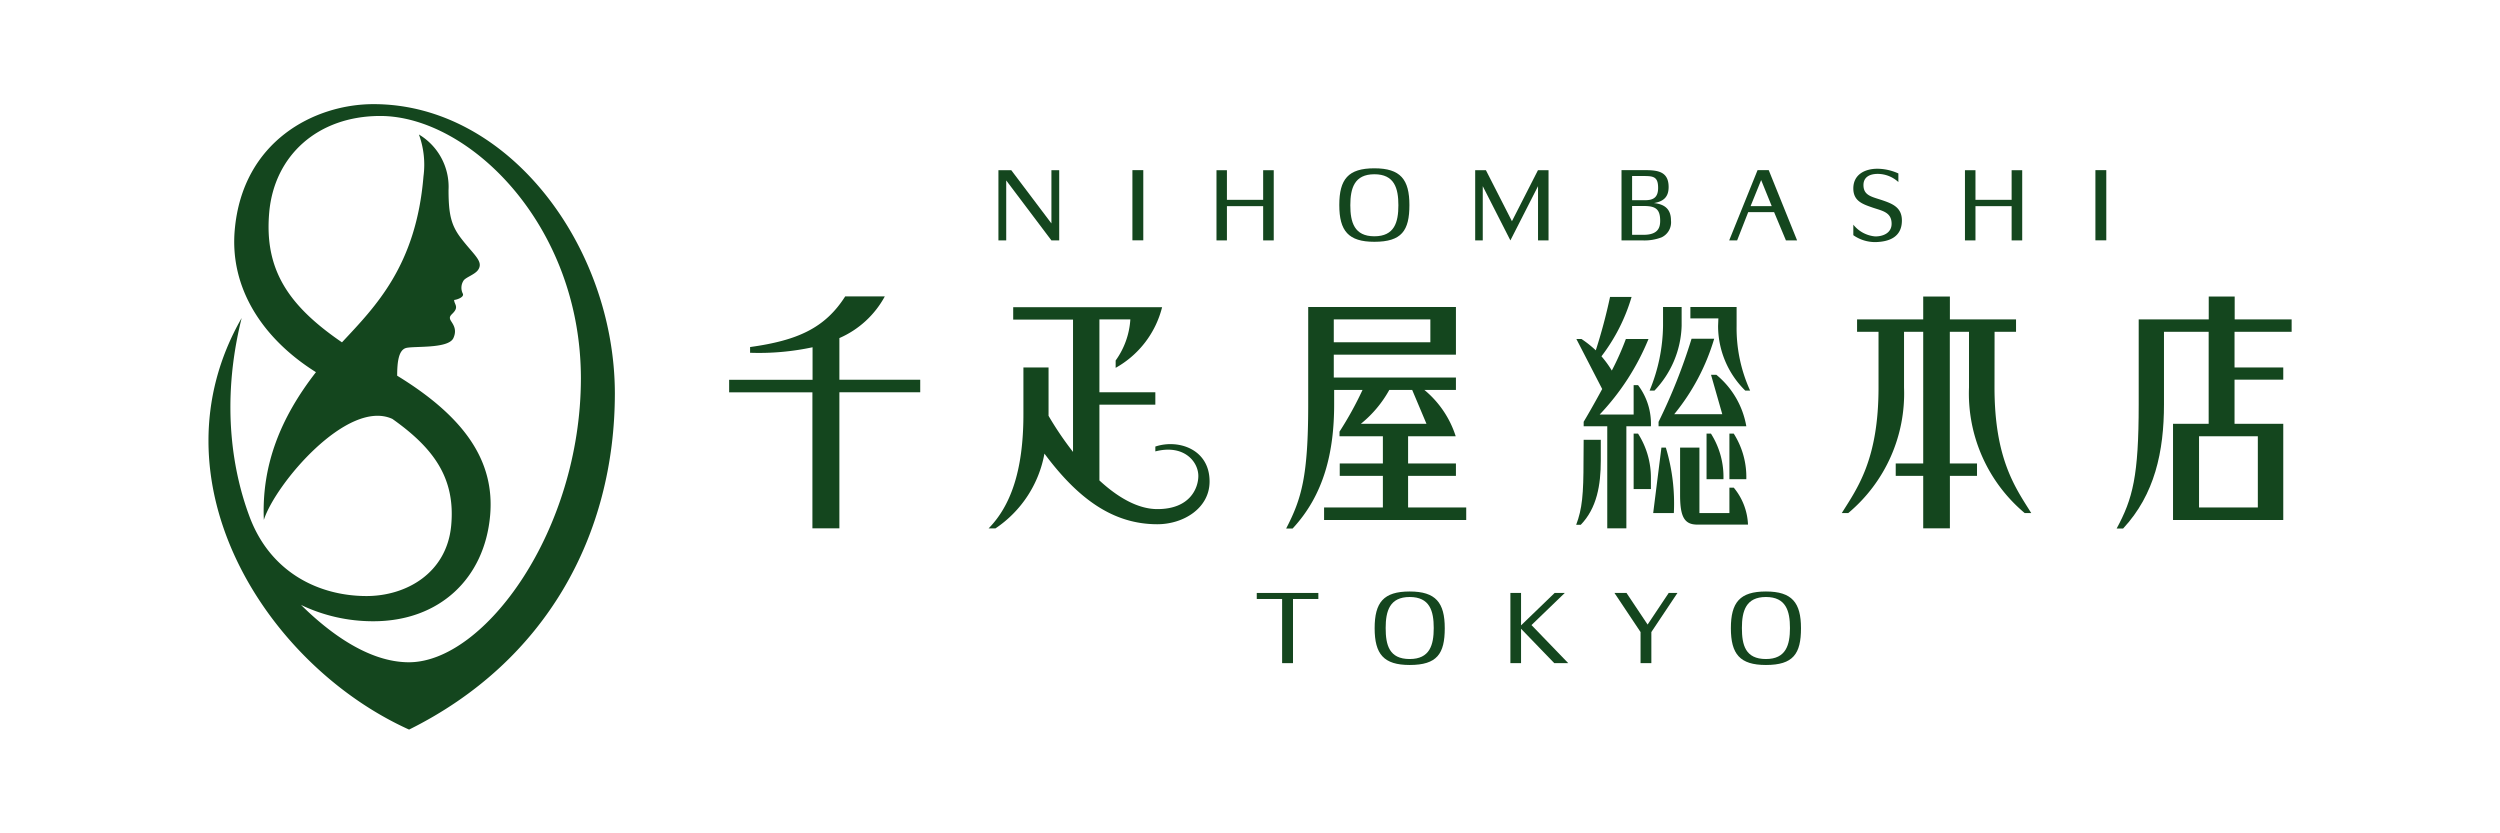 <svg xmlns="http://www.w3.org/2000/svg" viewBox="0 0 340.16 113.39"><defs><style>.cls-1{fill:none;}.cls-2{fill:#14461e;}</style></defs><g id="レイヤー_2" data-name="レイヤー 2"><g id="レイヤー_1-2" data-name="レイヤー 1"><rect class="cls-1" width="340.16" height="113.39"/><polygon class="cls-2" points="136.91 24.55 143.06 32.71 144.12 32.71 144.12 23.16 143.06 23.16 143.06 30.4 137.6 23.16 135.85 23.16 135.85 32.71 136.91 32.71 136.91 24.55"/><rect class="cls-2" x="154.08" y="23.15" width="1.48" height="9.55"/><polygon class="cls-2" points="171.87 32.71 173.31 32.71 173.31 23.16 171.87 23.16 171.87 27.19 166.94 27.19 166.94 23.16 165.52 23.16 165.52 32.71 166.94 32.71 166.94 28.05 171.87 28.05 171.87 32.71"/><rect class="cls-2" x="285.11" y="23.15" width="1.48" height="9.55"/><polygon class="cls-2" points="268.79 28.05 273.71 28.05 273.71 32.71 275.15 32.71 275.15 23.16 273.71 23.16 273.71 27.19 268.79 27.19 268.79 23.16 267.36 23.16 267.36 32.71 268.79 32.71 268.79 28.05"/><path class="cls-2" d="M237.87,28.86h3.52L243,32.71h1.52l-3.86-9.56h-1.52l-3.86,9.56h1.08Zm1.76-4.36,1.44,3.55h-2.88Z"/><path class="cls-2" d="M187,32.9c3.72,0,4.77-1.52,4.77-5s-1.21-5-4.77-5-4.77,1.48-4.77,5S183.47,32.9,187,32.9Zm0-9.19c2.73,0,3.27,1.9,3.27,4.22s-.54,4.22-3.27,4.22-3.27-1.91-3.27-4.22S184.28,23.71,187,23.71Z"/><polygon class="cls-2" points="209.27 25.33 209.27 32.71 210.7 32.71 210.7 23.16 209.26 23.16 205.72 30.1 202.18 23.16 200.72 23.16 200.72 32.71 201.75 32.71 201.75 25.33 205.51 32.71 209.27 25.33"/><path class="cls-2" d="M226.07,32.3A2.26,2.26,0,0,0,227.36,30c0-1.52-.82-2.21-2.32-2.37v0c1.31-.22,2-.83,2-2.18,0-2.1-1.45-2.3-3.22-2.3h-3.19v9.56h2.86A6.51,6.51,0,0,0,226.07,32.3Zm-4-8.35h1.36c1.45,0,2.18,0,2.18,1.61,0,1.19-.53,1.68-1.74,1.68h-1.8Zm0,4.08h1.57c1.56,0,2.25.36,2.25,2,0,.81-.18,1.92-2.25,1.92h-1.57Z"/><path class="cls-2" d="M258.78,30c0-1.75-1.25-2.26-2.54-2.71-1.47-.51-2.69-.63-2.69-2.11,0-1.11.88-1.52,1.95-1.52a4.18,4.18,0,0,1,2.8,1.11V23.6a7,7,0,0,0-2.85-.64c-1.7,0-3.28.78-3.28,2.68,0,1.71,1.26,2.13,2.58,2.59s2.63.61,2.63,2.22c0,1.24-1.14,1.72-2.21,1.72a4.28,4.28,0,0,1-3-1.6V32a5.16,5.16,0,0,0,3,.94C257.1,32.9,258.78,32.22,258.78,30Z"/><polygon class="cls-2" points="171 81.5 174.45 81.5 174.45 90.23 175.93 90.23 175.93 81.5 179.38 81.5 179.38 80.68 171 80.68 171 81.5"/><path class="cls-2" d="M240.28,80.48c-3.55,0-4.77,1.48-4.77,5s1.23,5,4.77,5c3.72,0,4.77-1.52,4.77-5S243.83,80.48,240.28,80.48Zm0,9.19c-2.8,0-3.27-1.91-3.27-4.22s.54-4.22,3.27-4.22,3.27,1.9,3.27,4.22S243,89.67,240.28,89.67Z"/><path class="cls-2" d="M191.81,80.48c-3.56,0-4.77,1.48-4.77,5s1.23,5,4.77,5c3.72,0,4.77-1.52,4.77-5S195.36,80.48,191.81,80.48Zm0,9.19c-2.8,0-3.27-1.91-3.27-4.22s.54-4.22,3.27-4.22,3.27,1.9,3.27,4.22S194.54,89.67,191.81,89.67Z"/><polygon class="cls-2" points="212.91 80.68 211.53 80.68 206.96 85.09 206.96 80.68 205.51 80.68 205.51 90.23 206.96 90.23 206.96 85.55 211.48 90.23 213.38 90.23 208.38 85.05 212.91 80.68"/><polygon class="cls-2" points="224.18 84.98 221.31 80.68 219.67 80.68 223.22 86 223.22 90.23 224.69 90.23 224.69 86 228.24 80.68 227.05 80.68 224.18 84.98"/><path class="cls-2" d="M157.2,60.76v.66c3.87-1,5.85,1.38,5.85,3.34,0,1.56-1.05,4.51-5.57,4.51-2.68,0-5.42-1.62-7.89-3.9V55.06h7.61V53.37h-7.61V43.46h4.21a10.7,10.7,0,0,1-2,5.59v1a13.1,13.1,0,0,0,6.32-8.25H137.86v1.69H146v18a44,44,0,0,1-3.33-4.91V50h-3.42v6.4c0,7.73-1.79,12.5-4.74,15.5h.93a15.6,15.6,0,0,0,6.67-10.18c4.55,6.12,9.31,9.61,15.36,9.61,3.58,0,7.11-2.2,7.11-5.81C164.59,61.09,160.3,59.72,157.2,60.76Z"/><path class="cls-2" d="M114.21,46a12.87,12.87,0,0,0,6.18-5.67H115c-2.75,4.32-6.51,6-12.94,6.89V48a34.79,34.79,0,0,0,8.5-.75v4.43H99.21v1.7h11.33V71.89h3.67V53.37h11v-1.7h-11Z"/><path class="cls-2" d="M191.59,64.75h6.51V63.06h-6.51v-3.7h6.48a13.48,13.48,0,0,0-4.26-6.3h4.29V51.37H181.48V48.26H198.1V41.77H178V55c0,9.8-.9,12.86-3,16.91h.88c4.3-4.62,5.65-10.46,5.65-16.91V53.06h3.86a47.34,47.34,0,0,1-3.13,5.67v.63h5.9v3.7h-5.87v1.69h5.87v4.3h-8v1.7H199.5v-1.7h-7.91ZM181.48,43.46h13.14v3.11H181.48Zm3.69,14.2a15.68,15.68,0,0,0,3.86-4.6h3.12l1.94,4.6Z"/><path class="cls-2" d="M311.81,45.15V43.46h-7.75V40.35h-3.53v3.11H291V55c0,9.8-.81,12.86-3,16.91h.88c4.3-4.62,5.56-10.46,5.56-16.91V45.15h6.08V57.66h-4.85V70.75h15V57.66h-6.63v-6h6.63V50h-6.63V45.15Zm-4.6,14.21v9.69h-8V59.36Z"/><path class="cls-2" d="M271.39,45.15h2.92V43.46h-9V40.35h-3.63v3.11h-9v1.69h2.92v7.57c0,9.8-2.87,13.69-5,17.09h.88a21.21,21.21,0,0,0,7.59-17.09V45.15h2.61V63.06h-3.74v1.69h3.74v7.14h3.63V64.75H269V63.06H265.3V45.15h2.61v7.57a21.23,21.23,0,0,0,7.58,17.09h.89c-2.12-3.4-5-7.29-5-17.09Z"/><path class="cls-2" d="M221.29,71.89V58h3.34a8.73,8.73,0,0,0-1.75-5.6h-.6v4h-4.62a33.12,33.12,0,0,0,6.64-10.27h-3.08a37.31,37.31,0,0,1-1.91,4.29,14.2,14.2,0,0,0-1.41-1.94,24.8,24.8,0,0,0,4.1-8.08h-2.93a74.41,74.41,0,0,1-1.94,7.27,14.75,14.75,0,0,0-1.94-1.54h-.7L218,52.93c-1.13,2.1-2.18,3.9-2.52,4.46V58h3.21V71.89Z"/><path class="cls-2" d="M222.28,66.54h2.35V65.07A11.14,11.14,0,0,0,222.88,59h-.6Z"/><path class="cls-2" d="M233.54,51h-.73l1.53,5.36H227.8a29.35,29.35,0,0,0,5.44-10.27h-3.08a75.92,75.92,0,0,1-4.49,11.31V58h11.94A11.62,11.62,0,0,0,233.54,51Z"/><path class="cls-2" d="M232.2,65.2h2.3A11,11,0,0,0,232.8,59h-.6Z"/><path class="cls-2" d="M235.31,65.2h2.3A11,11,0,0,0,235.9,59h-.59Z"/><path class="cls-2" d="M215.46,62.68c0,4.58-.18,6.56-1,8.73h.62c2.2-2.27,2.73-5.42,2.73-8.73V59.84h-2.33Z"/><path class="cls-2" d="M226.28,44.35a23.7,23.7,0,0,1-1.83,8.8h.66a13.31,13.31,0,0,0,3.7-8.8V41.77h-2.53Z"/><path class="cls-2" d="M233.77,44.35a12.34,12.34,0,0,0,3.7,8.8h.66a20.48,20.48,0,0,1-1.84-8.8V41.77H230v1.55h3.81Z"/><path class="cls-2" d="M235.9,66.35h-.59v3.46h-4.08V60.9H228.6v6.48c0,3,.62,4,2.35,4h6.89A8.39,8.39,0,0,0,235.9,66.35Z"/><path class="cls-2" d="M224.94,69.81h2.81a26.25,26.25,0,0,0-1.09-8.91h-.6Z"/><path class="cls-2" d="M50.82,14.17c-8,0-17.82,5-18.88,17.12-.7,7.9,3.78,14.79,11.05,19.35-4.81,6.18-7.41,12.64-7.09,20.1C37.47,65.84,47.3,54.21,53.39,57c5.55,3.93,8.61,8,8,14.51S55.22,81.1,49.88,81.1c-6.44,0-13.17-3.17-16-11-2-5.42-4-14.78-1-26.83-12.61,22,3.2,47.16,22.78,56,18.59-9.23,28-26.42,28-45.78C83.62,33.61,69.26,14.17,50.82,14.17Zm4.82,75.94c-5.63,0-11.07-4.23-14.68-7.8a22.62,22.62,0,0,0,9.84,2.22c9,0,15.14-5.83,15.89-14.41.65-7.41-3.5-13.4-12.65-19,0-1.89.21-3.42,1.14-3.75S61,47.52,61.69,46c.64-1.39-.32-2.13-.45-2.58s.25-.62.55-1c.59-.73,0-1.07,0-1.61.26,0,1.43-.35,1.18-.86a1.78,1.78,0,0,1,.09-1.75c.25-.45,1.56-.83,2-1.49.77-1.15-.58-2-2.35-4.32-1.32-1.74-1.68-3.22-1.68-6.54A8.3,8.3,0,0,0,57,18.3,12,12,0,0,1,57.62,24c-1,12.14-6.52,17.69-11.09,22.58-7.31-5-10.58-9.9-9.9-17.66s6.61-13.14,15.11-13.14c12,0,27.3,14.73,27.3,35.74C79,72.27,65.89,90.11,55.64,90.11Z"/></g></g></svg>